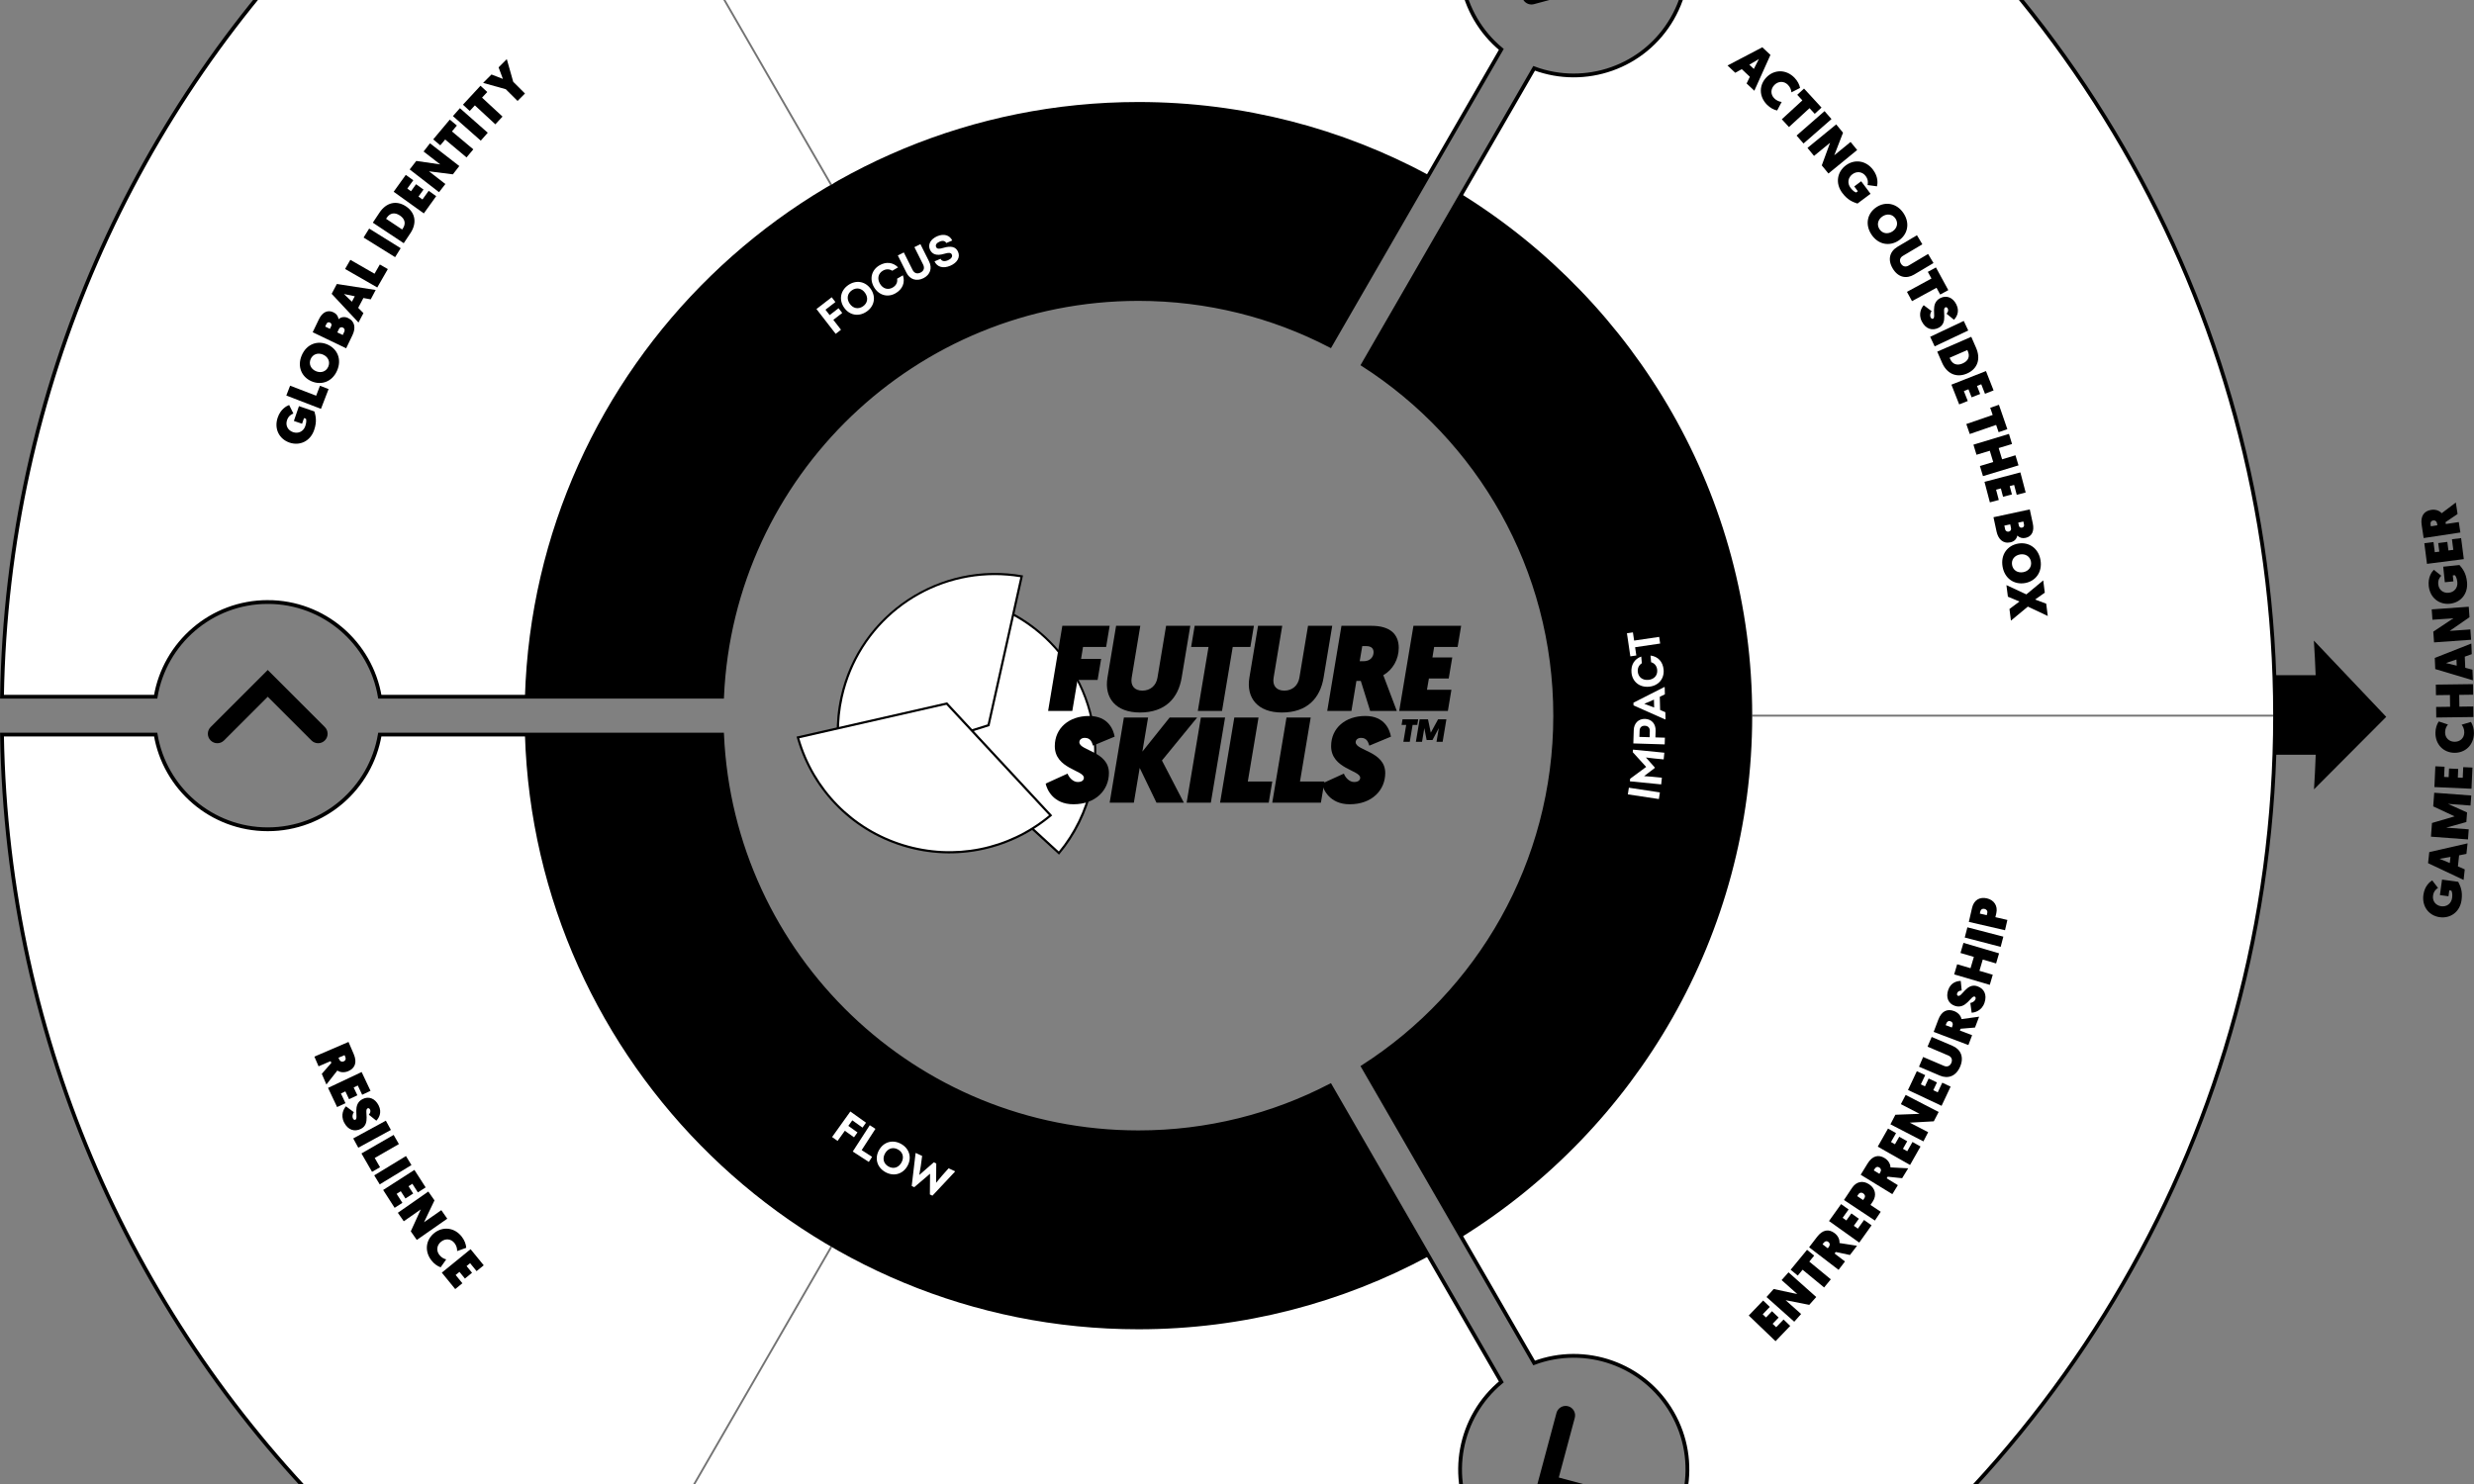 <?xml version="1.0" encoding="UTF-8"?>
<svg xmlns="http://www.w3.org/2000/svg" version="1.1" width="800" height="480" viewBox="0 0 800 480"><rect x="0" y="0" width="800" height="480" fill="#808080" stroke="none"/><svg id="Ebene_1" data-name="Ebene 1" viewBox="0 0 652.93 668.477" width="800" height="819" x="0" y="-170">
  <g id="Ebene_1-2" data-name="Ebene 1">
    <g>
      <path d="m136.065,612.158l26.985-6.472c-2.726-1.344-5.44-2.733-8.143-4.162l18.896-32.729-18.187-10.5-18.905,32.745c-2.592-1.622-5.153-3.275-7.682-4.96l7.036,26.078 0.0 0Z" stroke-width="0"/>
      <path d="m136.868,43.835l-7.888,26.606c2.527-1.689,5.087-3.345,7.676-4.971l18.896,32.729,18.187-10.5-18.905-32.745c2.7-1.433,5.413-2.825,8.137-4.173l-26.102-6.946h-0Z" stroke-width="0"/>
      <path d="m629.785,328.008l-19.097-20.134c.199,3.033.353,6.078.467,9.133h-37.792v21h37.81c-.109,3.055-.26,6.1-.454,9.133l19.067-19.132Z" stroke-width="0"/>
      <g>
        <g>
          <path d="m389.364,541.7c-7.432-12.873-4.234-28.959,6.862-38.115l-45.159-78.218c-15.153,7.869-32.367,12.321-50.622,12.321-59.075,0-107.267-46.57-109.882-105h-90.339c-2.381,14.187-14.713,25-29.577,25s-27.196-10.813-29.577-25H.508c2.673,163.377,135.923,295,299.937,295,52.868,0,102.53-13.693,145.666-37.7l-20.308-35.174c-13.477,5.031-29.007-.242-36.439-13.115h-0Z" fill="#fff" stroke="#000" stroke-miterlimit="10"/>
          <path d="m454.77,70.39l-20.307,35.172c11.096,9.156,14.294,25.242,6.862,38.115-7.432,12.873-22.962,18.146-36.439,13.115l-45.161,78.221c30.504,19.553,50.72,53.753,50.72,92.676s-20.216,73.123-50.72,92.676l45.161,78.221c13.477-5.031,29.007.242,36.439,13.115,7.432,12.873,4.234,28.959-6.862,38.115l20.307,35.172c87.276-52.46,145.675-148.054,145.675-257.299s-58.4-204.839-145.675-257.299l-0-0Z" fill="#fff" stroke="#000" stroke-miterlimit="10"/>
          <path d="m70.646,297.689c14.864,0,27.196,10.813,29.577,25h90.339c2.615-58.43,50.807-105,109.882-105,18.255,0,35.468,4.452,50.622,12.321l45.159-78.218c-11.096-9.156-14.294-25.242-6.862-38.115s22.962-18.146,36.439-13.115l20.308-35.174c-43.135-24.006-92.798-37.7-145.666-37.7C136.431,27.689,3.181,159.312.508,322.689h40.561c2.381-14.187,14.713-25,29.577-25h-0Z" fill="#fff" stroke="#000" stroke-miterlimit="10"/>
        </g>
        <g>
          <path d="m300.445,437.689c-59.075,0-107.267-46.57-109.882-105h-52.034c2.652,87.022,74.262,157,161.916,157,27.698,0,53.791-6.992,76.617-19.297l-25.995-45.024c-15.153,7.869-32.367,12.321-50.622,12.321h-0Z" stroke-width="0"/>
          <path d="m410.445,327.689c0,38.922-20.216,73.123-50.72,92.676l25.986,45.009c46.024-28.606,76.734-79.622,76.734-137.685s-30.71-109.079-76.734-137.685l-25.986,45.009c30.504,19.553,50.72,53.753,50.72,92.676Z" stroke-width="0"/>
          <path d="m300.445,217.689c18.255,0,35.468,4.452,50.622,12.321l25.995-45.024c-22.825-12.304-48.919-19.296-76.616-19.296-87.654,0-159.263,69.978-161.916,157h52.034c2.615-58.43,50.807-105,109.882-105Z" stroke-width="0"/>
        </g>
        <g>
          <path d="m404.181,139.939c-1.104,0-2.113-.736-2.413-1.853-.357-1.333.435-2.705,1.768-3.062l15.758-4.222-4.223-15.758c-.357-1.333.435-2.705,1.768-3.062,1.33-.353,2.705.434,3.062,1.768l5.516,20.587-20.586,5.517c-.217.058-.435.086-.649.086v-0Z" stroke-width="0"/>
          <path d="m83.949,334.97c-.64,0-1.28-.244-1.768-.733l-11.536-11.536-11.536,11.536c-.976.977-2.559.977-3.535,0-.977-.976-.977-2.559,0-3.535l15.071-15.072,15.071,15.072c.977.977.977,2.56,0,3.535-.488.488-1.128.733-1.768.733h-0Z" stroke-width="0"/>
          <path d="m426.507,537.962c-.215,0-.433-.028-.649-.086l-20.586-5.517,5.516-20.588c.358-1.333,1.733-2.119,3.062-1.768,1.333.358,2.125,1.728,1.768,3.063l-4.223,15.758,15.758,4.222c1.333.357,2.125,1.729,1.768,3.062-.3,1.116-1.31,1.854-2.413,1.854l0-0Z" stroke-width="0"/>
        </g>
      </g>
      <line x1="150.35" y1="587.489" x2="219.387" y2="467.913" fill="none" isolation="isolate" opacity=".55" stroke="#000" stroke-miterlimit="10" stroke-width=".5"/>
      <line x1="462.445" y1="327.691" x2="600.445" y2="327.689" fill="none" isolation="isolate" opacity=".55" stroke="#000" stroke-miterlimit="10" stroke-width=".5"/>
      <line x1="219.569" y1="187.476" x2="150.481" y2="67.813" fill="none" isolation="isolate" opacity=".55" stroke="#fff" stroke-miterlimit="10"/>
      <line x1="219.486" y1="187.795" x2="150.398" y2="68.132" fill="none" isolation="isolate" opacity=".55" stroke="#000" stroke-miterlimit="10" stroke-width=".5"/>
      <g>
        <g>
          <g>
            <path d="m279.493,364.393c4.219-4.993,7.328-11.05,8.847-17.873,4.889-21.961-8.477-43.73-30.018-49.466l-8.855,39.777,30.026,27.562Z" stroke-width="0"/>
            <path d="m250.109,336.628l29.327,26.92c4.058-4.952,6.935-10.87,8.334-17.156,4.775-21.45-7.945-42.68-29.012-48.615l-8.648,38.85Z" fill="#fff" stroke-width="0"/>
          </g>
          <g>
            <path d="m269.989,290.67c-21.941-3.944-43.278,10.1-48.167,32.061-1.515,6.807-1.274,13.595.417,19.894l38.895-12.179,8.855-39.776Z" stroke-width="0"/>
            <path d="m262.502,290.583c-18.968,0-35.839,13.089-40.111,32.275-1.396,6.27-1.305,12.835.258,19.027l37.989-11.895,8.648-38.849c-2.279-.376-4.547-.558-6.784-.558l0.0 0Z" fill="#fff" stroke-width="0"/>
          </g>
          <g>
            <path d="m210.212,333.223c3.647,13.347,13.836,24.598,28.039,28.97,14.187,4.367,28.923.806,39.442-8.158l-27.74-29.861-39.741,9.05h-0Z" stroke-width="0"/>
            <path d="m210.94,333.656c3.878,13.43,14.111,23.864,27.483,27.98,13.354,4.11,27.67,1.247,38.425-7.653l-27.094-29.165-38.814,8.838h-0Z" fill="#fff" stroke-width="0"/>
          </g>
        </g>
        <g>
          <path d="m369.908,330.129l.246-1.479h4.139l-.246,1.479h-1.232l-.748,4.47h-1.691l.748-4.47h-1.215Z" stroke-width="0"/>
          <path d="m379.541,328.651h2.192l-.994,5.949h-1.615l.604-3.62-1.674,3.153h-1.538l-.612-3.153-.604,3.62h-1.623l.994-5.949h2.201l.739,3.536,1.93-3.536Z" stroke-width="0"/>
        </g>
        <g>
          <path d="m292.856,303.972l-.931,5.586h-6.1l-.514,3.146h5.297l-.931,5.554h-5.297l-1.38,8.187h-6.389l3.756-22.473h12.489Z" stroke-width="0"/>
          <path d="m292.276,317.648l2.279-13.676h6.389l-2.279,13.709c-.353,2.087.738,3.403,2.825,3.403s3.628-1.316,3.981-3.403l2.28-13.709h6.389l-2.279,13.676c-.899,5.426-4.334,9.214-11.012,9.214-6.325,0-9.471-3.789-8.572-9.214Z" stroke-width="0"/>
          <path d="m314.361,309.558l.931-5.586h15.635l-.931,5.586h-4.655l-2.825,16.887h-6.389l2.825-16.887h-4.591Z" stroke-width="0"/>
          <path d="m329.736,317.648l2.279-13.676h6.389l-2.279,13.709c-.353,2.087.738,3.403,2.825,3.403s3.628-1.316,3.981-3.403l2.28-13.709h6.389l-2.279,13.676c-.899,5.426-4.334,9.214-11.012,9.214-6.325,0-9.471-3.789-8.572-9.214Z" stroke-width="0"/>
          <path d="m361.965,303.972c4.912,0,7.191,2.215,7.191,5.811,0,2.985-1.541,5.779-4.077,7.224l3.563,9.438h-7.03l-2.473-7.93h-1.155l-1.316,7.93h-6.389l3.756-22.473h7.93Zm.546,6.967c0-1.027-.642-1.605-1.926-1.605h-1.06l-.675,3.981h1.06c1.638,0,2.601-1.06,2.601-2.375Z" stroke-width="0"/>
          <path d="m385.624,303.972l-.931,5.586h-6.196l-.449,2.761h5.232l-.931,5.554h-5.233l-.514,2.986h6.453l-.931,5.586h-12.842l3.756-22.473h12.585Z" stroke-width="0"/>
          <path d="m284.445,345.208c1.124,0,1.605-.514,1.605-1.124,0-2.021-7.673-2.343-7.673-8.347,0-4.783,3.788-7.962,9.021-7.962,5.168,0,6.453,3.692,6.774,5.458l-5.715,2.376c-.289-.932-.642-2.055-2.183-2.055-.867,0-1.413.514-1.413,1.156,0,2.247,7.801,2.376,7.801,8.122,0,4.527-3.499,8.252-9.374,8.252-5.297,0-6.999-3.885-7.32-5.459l5.779-2.632c.449,1.188,1.541,2.215,2.696,2.215Z" stroke-width="0"/>
          <path d="m302.999,328.193l-1.509,8.989,7.191-8.989h7.256l-9.278,11.333,5.779,11.141h-7.224l-4.43-9.182-1.541,9.182h-6.389l3.756-22.473h6.389Z" stroke-width="0"/>
          <path d="m323.318,328.193l-3.756,22.473h-6.389l3.756-22.473h6.389Z" stroke-width="0"/>
          <path d="m332.144,328.193l-2.825,16.887h6.453l-.931,5.586h-12.842l3.756-22.473h6.389Z" stroke-width="0"/>
          <path d="m345.916,328.193l-2.825,16.887h6.453l-.932,5.586h-12.842l3.756-22.473h6.389Z" stroke-width="0"/>
          <path d="m357.374,345.208c1.124,0,1.605-.514,1.605-1.124,0-2.021-7.673-2.343-7.673-8.347,0-4.783,3.788-7.962,9.021-7.962,5.169,0,6.453,3.692,6.773,5.458l-5.714,2.376c-.289-.932-.643-2.055-2.184-2.055-.867,0-1.412.514-1.412,1.156,0,2.247,7.801,2.376,7.801,8.122,0,4.527-3.499,8.252-9.374,8.252-5.298,0-6.999-3.885-7.32-5.459l5.779-2.632c.449,1.188,1.541,2.215,2.696,2.215Z" stroke-width="0"/>
        </g>
      </g>
    </g>
    <g>
      <g>
        <path d="m76.37,255.596c-2.662-.914-4.122-3.606-3.089-6.613.741-2.159,2.232-3.009,3.015-3.303l1.122,2.251c-.516.208-1.285.595-1.681,1.748-.482,1.404.229,2.699,1.579,3.163,1.377.473,2.747-.152,3.248-1.609.354-1.033.263-1.671.172-1.925l-.517-.177-.514,1.497-2.159-.741,1.341-3.907,4.079,1.401c.348,1.229.707,2.641-.07,4.906-1.032,3.007-3.837,4.235-6.526,3.312Z" stroke-width="0"/>
        <path d="m76.55,240.575l6.871,2.648,1.012-2.625,2.272.876-2.014,5.225-9.143-3.525,1.002-2.599Z" stroke-width="0"/>
        <path d="m82.197,239.414c-2.599-1.116-3.845-3.89-2.569-6.862,1.276-2.971,4.146-3.979,6.745-2.862,2.637,1.132,3.87,3.901,2.594,6.873-1.276,2.972-4.133,3.984-6.77,2.852Zm1.149-2.675c1.351.58,2.716.13,3.28-1.182s-.051-2.612-1.402-3.192c-1.312-.563-2.691-.12-3.254,1.192s.064,2.618,1.376,3.181Z" stroke-width="0"/>
        <path d="m84.152,223.046c.891-1.855,2.294-2.579,3.833-1.84.808.388,1.23.995,1.35,1.813.784-.664,1.686-.697,2.543-.285,1.855.89,1.985,2.723,1.137,4.489l-1.672,3.483-8.834-4.24,1.642-3.42Zm2.906.867c-.353-.169-.709-.076-.915.353l-.339.707,1.25.6.352-.732c.194-.404.019-.751-.347-.927Zm3.434,1.322c-.354-.169-.822-.1-1.034.342l-.448.934,1.426.685.43-.896c.218-.454-.033-.901-.374-1.064Z" stroke-width="0"/>
        <path d="m95.904,221.427l-1.309,2.475-7.079-7.577,1.375-2.599,10.247,1.587-1.31,2.475-1.933-.357-1.375,2.599,1.383,1.397Zm-3.043-3.02l.759-1.436-2.867-.598,2.107,2.033Z" stroke-width="0"/>
        <path d="m92.45,207.352l6.38,3.668,1.402-2.438,2.111,1.213-2.79,4.852-8.491-4.881,1.388-2.414Z" stroke-width="0"/>
        <path d="m97.416,199.1l8.32,5.181-1.473,2.365-8.321-5.18,1.473-2.366Z" stroke-width="0"/>
        <path d="m100.147,194.88c1.744-2.623,4.426-3.344,6.979-1.647,2.518,1.674,2.941,4.427,1.181,7.073l-1.767,2.658-8.161-5.426,1.768-2.658Zm5.375.766c-1.434-.953-2.656-.606-3.447.583l-.194.291,4.244,2.821.194-.291c.791-1.189.614-2.466-.796-3.404Z" stroke-width="0"/>
        <path d="m107.081,184.925l1.978,1.42-1.575,2.194.978.702,1.331-1.853,1.967,1.412-1.331,1.853,1.057.759,1.641-2.285,1.978,1.42-3.265,4.547-7.958-5.714,3.2-4.457Z" stroke-width="0"/>
        <path d="m109.852,181.245l6.322.916-4.392-3.405,1.681-2.168,7.744,6.002-1.698,2.19-6.306-.797,4.325,3.353-1.672,2.157-7.744-6.003,1.741-2.246Z" stroke-width="0"/>
        <path d="m116.188,177.12l-1.867-1.564,4.377-5.224,1.867,1.564-1.303,1.556,5.642,4.727-1.789,2.135-5.642-4.728-1.285,1.534Z" stroke-width="0"/>
        <path d="m121.366,167.317l7.349,6.483-1.843,2.089-7.349-6.483,1.843-2.089Z" stroke-width="0"/>
        <path d="m123.957,168.046l-1.787-1.654,4.629-5.001,1.787,1.654-1.378,1.489,5.402,5-1.892,2.043-5.401-5-1.359,1.469Z" stroke-width="0"/>
        <path d="m127.492,160.635l2.205-2.212,3.013,1.164-1.134-3.048,2.166-2.172,1.692,5.979,3.104,3.095-1.958,1.964-3.104-3.095-5.984-1.674Z" stroke-width="0"/>
      </g>
      <g>
        <path d="m249.406,99.885c.423-.096.561-.314.505-.56-.22-.97-4.118-.114-4.809-3.16-.412-1.816.656-3.25,2.636-3.699,2.199-.499,3.361.889,3.791,1.581l-2.024,1.522c-.281-.353-.622-.778-1.277-.629-.328.074-.479.295-.419.555.241,1.065,4.148.122,4.802,3.003.415,1.83-.506,3.403-2.719,3.905-2.253.511-3.625-.915-4.022-1.528l2.013-1.634c.388.443,1.033.757,1.525.645Z" stroke-width="0"/>
        <path d="m253.644,97.443l-1.092-5.863,2.739-.51,1.095,5.877c.167.895.836,1.354,1.73,1.187.895-.167,1.354-.836,1.188-1.73l-1.095-5.877,2.739-.51,1.092,5.863c.433,2.326-.751,4.227-3.462,4.732-2.711.505-4.5-.842-4.934-3.168Z" stroke-width="0"/>
        <path d="m266.909,96.628c.43-.062.584-.269.547-.519-.144-.984-4.097-.433-4.549-3.523-.27-1.842.905-3.189,2.915-3.483,2.23-.327,3.281,1.146,3.656,1.87l-2.136,1.36c-.253-.374-.56-.824-1.225-.727-.333.049-.5.257-.461.521.158,1.081,4.126.443,4.555,3.366.272,1.856-.769,3.354-3.013,3.682-2.286.335-3.543-1.193-3.892-1.836l2.133-1.473c.353.472.972.834,1.47.761Z" stroke-width="0"/>
        <path d="m270.382,91.09l-.276-2.422,6.777-.772.276,2.421-2.018.23.835,7.32-2.77.316-.834-7.32s-1.99.227-1.99.227Z" stroke-width="0"/>
        <path d="m280.144,97.448l-2.792.226,2.588-10.047,2.932-.237,4.169,9.5-2.792.226-.738-1.823-2.932.237-.435,1.918v0Zm.912-4.191l1.62-.131-1.037-2.741-.583,2.872Z" stroke-width="0"/>
        <path d="m290.12,86.967l.492,9.784-2.782.14-.491-9.784,2.781-.14Z" stroke-width="0"/>
        <path d="m294.795,86.798l3.257,5.493-.109-5.555,2.743-.054.192,9.794-2.771.055-3.34-5.408.107,5.471-2.729.053-.192-9.794s2.841-.056,2.841-.056Z" stroke-width="0"/>
        <path d="m304.448,96.532l-2.799-.064,3.61-9.717,2.938.067,3.162,9.872-2.799-.064-.544-1.889-2.938-.067-.631,1.861v-0Zm1.339-4.071l1.623.037-.747-2.831-.876,2.794v-0Z" stroke-width="0"/>
        <path d="m316.532,87.204c2.055.127,3.254,1.156,3.147,2.861-.056.895-.459,1.515-1.173,1.934.911.478,1.28,1.3,1.222,2.251-.128,2.055-1.778,2.864-3.735,2.742l-3.857-.24.609-9.784s3.787.236,3.787.236Zm.354,6.701c.024-.392-.217-.799-.705-.83l-1.035-.064-.098,1.58.992.062c.503.031.822-.37.846-.747Zm-.065-3.68c.024-.392-.195-.686-.671-.715l-.782-.049-.087,1.384.812.05c.447.028.703-.265.729-.67Z" stroke-width="0"/>
        <path d="m324.242,87.812l-.876,9.763-2.775-.249.876-9.763,2.775.249Z" stroke-width="0"/>
        <path d="m328.804,88.291l-.827,7.32,2.798.316-.273,2.421-5.566-.628,1.1-9.741s2.77.312,2.77.313Z" stroke-width="0"/>
        <path d="m335.479,89.153l-1.335,9.709-2.76-.379,1.335-9.709,2.76.38Z" stroke-width="0"/>
        <path d="m336.332,91.714l.391-2.405,6.732,1.092-.391,2.405-2.005-.325-1.18,7.272-2.751-.446,1.18-7.272-1.977-.321Z" stroke-width="0"/>
        <path d="m344.44,90.564l3.062.616.694,3.154,1.915-2.63,3.008.605-4.049,4.715-.865,4.298-2.719-.547.864-4.298s-1.911-5.914-1.911-5.914Z" stroke-width="0"/>
      </g>
      <g>
        <path d="m457.969,157.97l-2.038-1.919,9.185-4.812,2.141,2.016-4.252,9.458-2.038-1.919.857-1.769-2.14-2.016-1.715.963Zm3.72-2.132l1.183,1.113,1.338-2.605-2.521,1.492Z" stroke-width="0"/>
        <path d="m473.591,159.265c.825.838,1.332,1.853,1.484,2.705l-2.277,1.161c-.055-.595-.276-1.319-.925-1.978-1.042-1.058-2.518-1-3.536.002-1.038,1.022-1.118,2.497-.077,3.555.649.659,1.37.892,1.964.956l-1.196,2.259c-.85-.165-1.856-.688-2.682-1.526-2.23-2.266-2.078-5.324-.053-7.319,2.006-1.975,5.067-2.08,7.298.185Z" stroke-width="0"/>
        <path d="m474.331,163.786l1.794-1.649,4.615,5.023-1.795,1.648-1.374-1.496-5.426,4.984-1.886-2.053,5.426-4.984-1.354-1.475Z" stroke-width="0"/>
        <path d="m483.37,170.19l-7.381,6.452-1.834-2.099,7.381-6.451,1.834,2.098Z" stroke-width="0"/>
        <path d="m486.414,173.795l-2.307,5.957,4.302-3.52,1.737,2.123-7.584,6.206-1.755-2.145,2.188-5.969-4.235,3.466-1.729-2.112,7.583-6.206,1.8,2.199Z" stroke-width="0"/>
        <path d="m487.151,182.421c2.255-1.684,5.3-1.373,7.201,1.173,1.366,1.828,1.229,3.539,1.03,4.35l-2.491-.341c.119-.543.232-1.396-.496-2.373-.888-1.188-2.357-1.332-3.501-.477-1.167.871-1.422,2.354-.5,3.588.653.875,1.232,1.159,1.492,1.226l.438-.327-.946-1.267,1.828-1.366,2.471,3.309-3.454,2.58c-1.211-.405-2.579-.904-4.012-2.821-1.901-2.546-1.336-5.555.94-7.255Z" stroke-width="0"/>
        <path d="m495.253,193.436c2.36-1.556,5.363-1.071,7.144,1.629,1.78,2.7,1.043,5.651-1.318,7.208-2.396,1.58-5.388,1.087-7.167-1.613-1.78-2.7-1.055-5.643,1.342-7.223Zm1.603,2.431c-1.228.809-1.604,2.197-.817,3.39s2.21,1.394,3.438.584c1.191-.786,1.579-2.182.794-3.374-.786-1.192-2.222-1.386-3.414-.6Z" stroke-width="0"/>
        <path d="m500.798,203.904l5.129-3.048,1.424,2.396-5.141,3.056c-.782.465-.982,1.252-.518,2.035.465.782,1.252.982,2.034.518l5.142-3.056,1.424,2.396-5.129,3.049c-2.034,1.209-4.229.753-5.638-1.618-1.41-2.372-.763-4.517,1.272-5.726Z" stroke-width="0"/>
        <path d="m508.8,210.527l2.14-1.166,3.263,5.99-2.141,1.166-.971-1.784-6.47,3.523-1.333-2.447,6.47-3.523-.958-1.759Z" stroke-width="0"/>
        <path d="m509.526,222.526c.195.387.439.468.664.354.888-.448-.884-4.022,1.903-5.427,1.662-.838,3.311-.149,4.225,1.663,1.015,2.012-.051,3.474-.618,4.058l-1.965-1.596c.274-.357.604-.791.302-1.391-.151-.3-.402-.393-.64-.273-.975.491.884,4.053-1.753,5.382-1.674.845-3.423.331-4.443-1.693-1.04-2.062.013-3.737.512-4.271l2.07,1.558c-.336.483-.484,1.185-.257,1.635Z" stroke-width="0"/>
        <path d="m519.466,226.007l-8.865,4.187-1.19-2.521,8.865-4.187,1.19,2.521Z" stroke-width="0"/>
        <path d="m521.539,230.601c1.261,2.888.414,5.533-2.396,6.76-2.771,1.209-5.314.073-6.586-2.84l-1.276-2.926,8.982-3.92,1.276,2.926Zm-3.556,4.103c1.578-.688,1.949-1.904,1.378-3.213l-.14-.321-4.672,2.039.141.321c.571,1.309,1.74,1.853,3.293,1.175Z" stroke-width="0"/>
        <path d="m526.152,241.825l-2.268.892-.989-2.515-1.12.441.835,2.124-2.254.887-.836-2.124-1.212.477,1.03,2.619-2.267.892-2.051-5.212,9.121-3.589,2.01,5.108Z" stroke-width="0"/>
        <path d="m525.262,246.413l2.302-.794,2.222,6.443-2.302.794-.661-1.918-6.959,2.4-.908-2.633,6.959-2.4-.652-1.892Z" stroke-width="0"/>
        <path d="m531.021,255.975l-3.523,1.067.901,2.974,3.523-1.067.808,2.666-9.378,2.841-.808-2.666,3.51-1.063-.901-2.974-3.51,1.063-.808-2.666,9.378-2.841.808,2.666Z" stroke-width="0"/>
        <path d="m534.617,268.777l-2.355.618-.686-2.612-1.164.306.579,2.206-2.341.615-.58-2.206-1.259.331.715,2.72-2.355.619-1.422-5.414,9.475-2.489,1.394,5.306Z" stroke-width="0"/>
        <path d="m536.503,276.952c.433,2.012-.232,3.444-1.902,3.804-.876.188-1.582-.032-2.179-.605-.213,1.005-.904,1.584-1.835,1.784-2.013.433-3.238-.936-3.65-2.853l-.812-3.777,9.581-2.062.798,3.709Zm-6.354,2.155c.384-.083.711-.425.608-.904l-.219-1.013-1.546.333.209.972c.105.493.578.692.947.612Zm3.524-1.059c.384-.083.607-.374.507-.839l-.165-.767-1.354.291.171.794c.094.438.445.606.842.521Z" stroke-width="0"/>
        <path d="m532.653,282.26c2.786-.475,5.339,1.177,5.882,4.363s-1.318,5.59-4.105,6.065c-2.827.481-5.366-1.172-5.909-4.359s1.306-5.588,4.133-6.069Zm.489,2.869c-1.448.247-2.351,1.365-2.111,2.772.239,1.407,1.462,2.164,2.91,1.917,1.407-.24,2.323-1.361,2.083-2.768-.239-1.407-1.476-2.162-2.882-1.922Z" stroke-width="0"/>
        <path d="m539.255,291.979l.414,3.249-2.563,1.809,2.933,1.094.415,3.249-5.255-2.477-4.467,3.702-.392-3.069,2.642-1.974-3.056-1.275-.39-3.055,5.266,2.447,4.453-3.7Z" stroke-width="0"/>
      </g>
      <g>
        <path d="m93.331,417.008c.964,2.238.343,3.771-1.419,4.53-.965.415-2.068.402-2.889-.159l-2.896,3.687-1.213-2.816,2.524-2.887-.2-.463-3.177,1.368-1.102-2.56,9.004-3.877,1.368,3.177Zm-2.633,1.958c.501-.217.651-.647.402-1.226l-.183-.425-1.595.687.183.425c.25.579.729.738,1.193.539Z" stroke-width="0"/>
        <path d="m97.773,426.738l-2.204,1.041-1.155-2.444-1.089.515.975,2.064-2.191,1.035-.975-2.064-1.178.556,1.203,2.546-2.204,1.041-2.393-5.066,8.865-4.187,2.345,4.964Z" stroke-width="0"/>
        <path d="m93.124,434.009c.198.387.443.466.667.352.885-.453-.908-4.019,1.872-5.441,1.658-.848,3.312-.168,4.236,1.64,1.027,2.007-.03,3.476-.595,4.063l-1.975-1.585c.272-.359.6-.795.294-1.393-.153-.3-.404-.392-.641-.271-.973.498.908,4.051-1.723,5.396-1.67.854-3.422.351-4.456-1.669-1.052-2.057-.01-3.738.486-4.275l2.081,1.546c-.334.485-.478,1.188-.248,1.637Z" stroke-width="0"/>
        <path d="m103.153,437.064l-8.609,4.689-1.333-2.448,8.609-4.688,1.333,2.447Z" stroke-width="0"/>
        <path d="m105.263,440.794l-6.381,3.676,1.405,2.438-2.111,1.216-2.795-4.853,8.492-4.892,1.391,2.414Z" stroke-width="0"/>
        <path d="m108.575,446.338l-8.374,5.095-1.448-2.38,8.374-5.096,1.448,2.381Z" stroke-width="0"/>
        <path d="m112.324,452.234l-2.05,1.317-1.461-2.273-1.013.65,1.233,1.92-2.038,1.31-1.233-1.92-1.096.704,1.521,2.367-2.05,1.317-3.027-4.712,8.246-5.298,2.967,4.617Z" stroke-width="0"/>
        <path d="m114.655,455.661l-2.759,5.766,4.562-3.181,1.57,2.252-8.043,5.607-1.586-2.274,2.642-5.787-4.493,3.133-1.562-2.241,8.042-5.607,1.626,2.333Z" stroke-width="0"/>
        <path d="m121.904,465.312c.712.937,1.087,2.006,1.13,2.871l-2.405.863c.021-.597-.108-1.344-.668-2.078-.899-1.181-2.37-1.311-3.506-.444-1.159.882-1.425,2.335-.526,3.516.56.734,1.246,1.058,1.827,1.196l-1.472,2.088c-.823-.271-1.754-.916-2.467-1.852-1.926-2.529-1.388-5.543.873-7.266,2.239-1.705,5.288-1.423,7.214,1.105Z" stroke-width="0"/>
        <path d="m127.653,472.796l-1.888,1.54-1.708-2.094-.933.762,1.443,1.768-1.877,1.531-1.442-1.769-1.009.823,1.779,2.181-1.888,1.54-3.54-4.34,7.594-6.194,3.469,4.252Z" stroke-width="0"/>
      </g>
      <g>
        <path d="m275.854,552.216c2.073.231,3.141,1.647,2.921,3.609-.215,1.92-1.646,3.127-3.608,2.907l-1.072-.119-.361,3.229-2.77-.311,1.089-9.741,3.799.426Zm.084,3.278c.059-.529-.233-.942-.762-1.002l-.612-.068-.208,1.865.584.065c.584.065.936-.304.998-.86Z" stroke-width="0"/>
        <path d="m280.321,562.504l-2.792-.214,4.126-9.515,2.932.225,2.631,10.031-2.792-.213-.443-1.916-2.932-.225-.729,1.826Zm1.556-3.996l1.62.124-.595-2.868-1.024,2.744Z" stroke-width="0"/>
        <path d="m291.391,560.8c.434.018.623-.157.633-.409.039-.993-3.948-1.178-3.825-4.299.073-1.86,1.476-2.969,3.505-2.889,2.252.088,3.015,1.729,3.25,2.51l-2.349.944c-.18-.413-.399-.912-1.07-.938-.336-.014-.539.161-.549.427-.043,1.092,3.975,1.193,3.859,4.146-.074,1.875-1.371,3.155-3.638,3.066-2.309-.091-3.264-1.824-3.489-2.52l2.368-1.056c.259.528.801.998,1.305,1.018Z" stroke-width="0"/>
        <path d="m299.093,560.975c.435.008.619-.172.623-.423.017-.994-3.971-1.087-3.92-4.207.03-1.861,1.407-3,3.436-2.967,2.253.036,3.052,1.659,3.305,2.433l-2.325.998c-.189-.409-.419-.902-1.091-.914-.336-.005-.534.174-.539.439-.018,1.092,3.999,1.102,3.95,4.054-.03,1.875-1.297,3.184-3.563,3.146-2.31-.038-3.303-1.747-3.544-2.438l2.342-1.109c.271.522.824.979,1.327.987Z" stroke-width="0"/>
        <path d="m306.438,553.491l.192,9.795-2.784.055-.192-9.795,2.784-.055Z" stroke-width="0"/>
        <path d="m307.691,558.399c-.148-2.823,1.789-5.167,5.019-5.337,3.229-.169,5.4,1.96,5.548,4.783.15,2.865-1.788,5.195-5.017,5.364-3.229.17-5.399-1.945-5.55-4.811Zm2.907-.152c.077,1.468,1.084,2.494,2.51,2.419,1.425-.074,2.319-1.2,2.242-2.668-.074-1.426-1.082-2.466-2.508-2.392-1.426.075-2.319,1.215-2.244,2.641Z" stroke-width="0"/>
        <path d="m321.709,552.589l3.686,5.218-.551-5.53,2.73-.272.972,9.752-2.758.275-3.762-5.127.543,5.447-2.717.271-.972-9.752,2.828-.282Z" stroke-width="0"/>
      </g>
      <g>
        <path d="m465.331,482.097l1.758,1.686-1.87,1.95.869.833,1.579-1.646,1.747,1.676-1.579,1.647.939.9,1.947-2.03,1.758,1.687-3.876,4.04-7.07-6.782,3.798-3.96Z" stroke-width="0"/>
        <path d="m468.11,479.058l6.244,1.343-4.149-3.695,1.824-2.048,7.316,6.515-1.843,2.07-6.237-1.226,4.087,3.64-1.814,2.038-7.316-6.516,1.889-2.121Z" stroke-width="0"/>
        <path d="m474.469,475.517l-1.88-1.548,4.332-5.261,1.88,1.548-1.29,1.566,5.683,4.679-1.77,2.15-5.683-4.68-1.272,1.545Z" stroke-width="0"/>
        <path d="m479.564,465.295c1.481-1.933,3.121-2.139,4.643-.973.833.639,1.36,1.607,1.272,2.597l4.628.727-1.865,2.433-3.748-.792-.307.399,2.744,2.104-1.694,2.21-7.776-5.96,2.104-2.744Zm2.992,1.342c-.434-.332-.882-.253-1.265.247l-.281.367,1.377,1.056.281-.367c.383-.5.288-.996-.112-1.303Z" stroke-width="0"/>
        <path d="m485.902,456.645l1.983,1.415-1.569,2.2.98.699,1.325-1.858,1.972,1.407-1.325,1.858,1.06.756,1.635-2.291,1.983,1.415-3.253,4.56-7.979-5.693,3.188-4.468Z" stroke-width="0"/>
        <path d="m488.782,452.376c1.155-1.736,2.902-2.038,4.546-.944,1.608,1.069,2.026,2.894.934,4.537l-.598.898,2.705,1.798-1.543,2.32-8.16-5.427,2.116-3.183Zm2.953,1.426c-.443-.295-.944-.224-1.239.219l-.341.513,1.562,1.039.325-.489c.326-.49.158-.972-.308-1.281Z" stroke-width="0"/>
        <path d="m492.884,445.945c1.274-2.076,2.885-2.451,4.52-1.447.896.549,1.52,1.458,1.534,2.452l4.68.244-1.604,2.613-3.812-.401-.264.43,2.948,1.81-1.458,2.374-8.353-5.127,1.809-2.947Zm3.116,1.025c-.465-.285-.903-.16-1.233.377l-.241.394,1.479.908.242-.394c.329-.537.183-1.021-.247-1.285Z" stroke-width="0"/>
        <path d="m498.291,436.699l2.119,1.203-1.334,2.35,1.047.595,1.127-1.984,2.106,1.195-1.127,1.985,1.133.643,1.389-2.447,2.119,1.202-2.765,4.871-8.524-4.839,2.71-4.773Z" stroke-width="0"/>
        <path d="m500.235,433.054l6.386-.242-4.938-2.557,1.263-2.437,8.705,4.507-1.275,2.463-6.35.354,4.862,2.518-1.256,2.425-8.705-4.507,1.308-2.524Z" stroke-width="0"/>
        <path d="m505.9,421.554l2.204,1.039-1.151,2.443,1.089.514.973-2.064,2.19,1.032-.973,2.064,1.179.555,1.199-2.546,2.203,1.038-2.387,5.066-8.865-4.177,2.339-4.965Z" stroke-width="0"/>
        <path d="m511.951,422.707l-5.486-2.34,1.093-2.563,5.499,2.346c.838.357,1.591.055,1.948-.782.356-.838.054-1.591-.783-1.948l-5.499-2.345,1.093-2.563,5.486,2.341c2.177.928,3.103,2.967,2.021,5.504s-3.194,3.279-5.371,2.352Z" stroke-width="0"/>
        <path d="m511.558,407.949c.863-2.277,2.375-2.947,4.168-2.269.982.372,1.767,1.148,1.966,2.122l4.643-.637-1.086,2.867-3.818.32-.179.471,3.233,1.226-.986,2.604-9.165-3.471,1.225-3.234Zm3.253.424c-.511-.193-.917.012-1.141.602l-.163.432,1.623.615.164-.433c.223-.589-.012-1.037-.483-1.216Z" stroke-width="0"/>
        <path d="m521.362,402.578c.139-.411.024-.642-.214-.722-.941-.317-2.242,3.453-5.199,2.456-1.764-.595-2.431-2.252-1.782-4.175.72-2.135,2.508-2.403,3.322-2.409l.244,2.519c-.447.056-.987.125-1.202.762-.107.318.002.562.254.646,1.035.349,2.265-3.475,5.062-2.531,1.777.6,2.639,2.204,1.914,4.353-.737,2.188-2.668,2.614-3.398,2.634l-.345-2.567c.58-.1,1.183-.487,1.344-.965Z" stroke-width="0"/>
        <path d="m516.537,393.325l3.531,1.04.878-2.981-3.532-1.039.787-2.672,9.399,2.767-.787,2.672-3.518-1.036-.877,2.981,3.518,1.035-.786,2.672-9.399-2.766.786-2.673Z" stroke-width="0"/>
        <path d="m519.24,383.568l9.485,2.467-.702,2.696-9.484-2.467.701-2.696Z" stroke-width="0"/>
        <path d="m520.477,378.412c.469-2.032,1.997-2.93,3.921-2.486,1.882.434,2.916,1.993,2.473,3.917l-.242,1.05,3.165.729-.625,2.715-9.549-2.2.857-3.725Zm3.266.293c-.519-.119-.962.123-1.081.642l-.139.6,1.828.422.132-.573c.132-.573-.194-.964-.74-1.09Z" stroke-width="0"/>
      </g>
      <g>
        <path d="m59.298,582.194c.314.299.572.293.746.11.686-.721-2.187-3.494-.033-5.757,1.285-1.35,3.071-1.255,4.542.146,1.634,1.556,1.122,3.292.783,4.034l-2.389-.843c.138-.43.304-.949-.184-1.413-.243-.231-.511-.235-.694-.042-.753.791,2.197,3.522.159,5.664-1.294,1.359-3.115,1.464-4.759-.101-1.674-1.594-1.246-3.526-.956-4.198l2.477.771c-.154.568-.058,1.28.308,1.628Z" stroke-width="0"/>
        <path d="m71.737,583.601l-1.641,1.8-1.997-1.82-.811.89,1.686,1.537-1.631,1.79-1.686-1.537-.877.962,2.079,1.896-1.641,1.801-4.138-3.772,6.601-7.242,4.055,3.697Z" stroke-width="0"/>
        <path d="m74.873,586.367l-4.856,5.538,2.116,1.855-1.606,1.832-4.211-3.693,6.462-7.37,2.095,1.838Z" stroke-width="0"/>
        <path d="m81.818,592.31l-1.572,1.86-2.032-1.716-.885,1.048,1.765,1.491-1.562,1.85-1.765-1.49-2.303,2.728-2.128-1.798,6.323-7.487,4.161,3.515Z" stroke-width="0"/>
        <path d="m83.605,598.613l-1.502,1.845-3.32-2.703,1.502-1.845,3.32,2.703Z" stroke-width="0"/>
        <path d="m91.404,599.981l-1.502,1.917-2.126-1.667-.743.947,1.796,1.408-1.494,1.905-1.796-1.407-.803,1.024,2.214,1.736-1.502,1.916-4.407-3.454,6.045-7.712,4.318,3.386Z" stroke-width="0"/>
        <path d="m98.894,605.594l2.905,2.146-5.821,7.882-2.14-1.58,3.542-4.797-4.605,3.056-2.038-1.506,1.576-5.292-3.542,4.797-2.151-1.588,5.821-7.883,2.917,2.154-1.703,5.981,5.239-3.371Z" stroke-width="0"/>
        <path d="m106.164,610.752c1.714,1.187,1.982,2.938.859,4.561-1.099,1.588-2.93,1.971-4.553.848l-.886-.613-1.848,2.669-2.29-1.585,5.575-8.054,3.141,2.175Zm-1.48,2.924c.303-.438.242-.938-.195-1.241l-.506-.351-1.067,1.541.483.335c.483.335.967.176,1.286-.284Z" stroke-width="0"/>
        <path d="m106.544,616.967c1.544-2.371,4.492-3.124,7.203-1.358,2.711,1.766,3.212,4.767,1.668,7.138-1.567,2.405-4.508,3.147-7.218,1.381-2.71-1.766-3.22-4.755-1.653-7.16Zm2.441,1.59c-.803,1.231-.594,2.655.603,3.435,1.197.78,2.583.396,3.386-.836.78-1.196.578-2.632-.619-3.411-1.197-.78-2.591-.385-3.371.812Z" stroke-width="0"/>
        <path d="m117.874,630.01l-2.71-1.632,2.881-9.701,2.555,1.537-2.241,6.248,4.699-4.769,2.135,1.285-2.013,6.385,4.471-4.905,2.555,1.537-7.235,7.082-2.699-1.624,1.702-5.543-4.101,4.1Z" stroke-width="0"/>
        <path d="m135.675,628.999l-1.192,2.124-2.356-1.322-.589,1.05,1.99,1.117-1.186,2.111-1.99-1.116-.637,1.135,2.454,1.377-1.192,2.124-4.883-2.74,4.796-8.545,4.785,2.686Z" stroke-width="0"/>
        <path d="m139.922,631.282c2.15,1.142,2.625,2.725,1.726,4.418-.492.927-1.36,1.606-2.351,1.683l.049,4.684-2.707-1.438.163-3.826-.445-.236-1.621,3.053-2.459-1.306,4.593-8.652,3.053,1.621Zm-.829,3.172c.256-.481.104-.911-.453-1.206l-.408-.217-.813,1.532.408.217c.556.295,1.03.119,1.266-.326Z" stroke-width="0"/>
        <path d="m149.519,636.2l-1.094,2.177-2.415-1.213-.541,1.076,2.04,1.024-1.088,2.165-2.04-1.025-.584,1.164,2.515,1.264-1.094,2.177-5.005-2.515,4.401-8.758,4.905,2.464Z" stroke-width="0"/>
        <path d="m153.644,638.177c2.85,1.346,3.953,3.896,2.643,6.669-1.292,2.736-3.955,3.554-6.83,2.196l-2.888-1.364,4.187-8.865,2.888,1.364Zm.021,5.432c.736-1.559.215-2.718-1.077-3.328l-.316-.149-2.177,4.609.316.149c1.292.61,2.531.251,3.254-1.281Z" stroke-width="0"/>
        <path d="m165.343,643.477c1.915.828,2.521,2.493,1.738,4.305-.766,1.772-2.487,2.508-4.299,1.725l-.989-.428-1.289,2.981-2.557-1.105,3.888-8.994,3.507,1.517Zm-.877,3.158c.211-.487.053-.968-.436-1.179l-.565-.245-.744,1.722.54.233c.54.233.983-.017,1.206-.531Z" stroke-width="0"/>
        <path d="m174.329,647.196l-.916,2.257-2.503-1.017-.453,1.116,2.114.857-.911,2.244-2.114-.858-.49,1.206,2.607,1.059-.916,2.257-5.188-2.105,3.685-9.079,5.084,2.063Z" stroke-width="0"/>
        <path d="m178.818,648.924c2.278.866,2.947,2.378,2.265,4.172-.373.982-1.15,1.766-2.125,1.965l.632,4.645-2.867-1.089-.316-3.821-.471-.179-1.229,3.233-2.605-.99,3.482-9.164,3.234,1.229Zm-.427,3.254c.194-.511-.011-.918-.6-1.142l-.432-.164-.617,1.623.432.164c.589.224,1.038-.01,1.217-.481Z" stroke-width="0"/>
        <path d="m184.156,658.781c.409.145.641.033.725-.204.33-.938-3.422-2.29-2.384-5.233.619-1.756,2.286-2.399,4.199-1.725,2.125.749,2.369,2.542,2.364,3.356l-2.522.208c-.05-.447-.111-.988-.745-1.212-.317-.111-.562-.005-.651.245-.363,1.03,3.444,2.312,2.462,5.098-.624,1.769-2.24,2.608-4.379,1.854-2.178-.768-2.578-2.705-2.587-3.436l2.573-.31c.091.581.471,1.19.946,1.357Z" stroke-width="0"/>
        <path d="m188.874,657.774c.866-2.69,3.51-4.191,6.587-3.201s4.349,3.752,3.483,6.442c-.879,2.731-3.519,4.219-6.596,3.229s-4.354-3.739-3.475-6.47Zm2.771.892c-.45,1.399.125,2.717,1.484,3.153,1.358.438,2.595-.297,3.045-1.695.438-1.358-.134-2.689-1.493-3.127-1.359-.437-2.599.311-3.037,1.669Z" stroke-width="0"/>
        <path d="m204.134,657.425l1.489,6.215,1.539-5.343,2.638.76-2.713,9.421-2.665-.768-1.593-6.157-1.516,5.262-2.624-.756,2.713-9.421,2.732.787Z" stroke-width="0"/>
      </g>
      <g>
        <path d="m643.9,380.895c-2.788-.384-4.739-2.743-4.306-5.894.311-2.261,1.609-3.382,2.32-3.822l1.535,1.993c-.465.303-1.146.832-1.312,2.038-.202,1.471.745,2.605,2.159,2.799,1.441.199,2.666-.68,2.875-2.205.149-1.082-.063-1.69-.201-1.922l-.541-.074-.217,1.568-2.26-.312.562-4.092,4.273.588c.578,1.141,1.203,2.455.876,4.828-.432,3.148-2.947,4.895-5.765,4.507Z" stroke-width="0"/>
        <path d="m650.508,368.275l-.301,2.784-9.379-4.423.317-2.923,10.106-2.312-.301,2.783-1.929.382-.317,2.924,1.803.785Zm-3.943-1.68l.175-1.614-2.885.505,2.71,1.109Z" stroke-width="0"/>
        <path d="m642.186,351.642l.267-3.602,9.771.729-.197,2.65-5.945-.442,5.037,2.271-.188,2.526-5.317,1.483,5.945.443-.198,2.666-9.77-.727.269-3.615,5.969-1.746-5.641-2.637Z" stroke-width="0"/>
        <path d="m642.747,341.062l2.434.111-.123,2.697,1.203.055.103-2.278,2.419.109-.104,2.279,1.301.059.127-2.81,2.433.109-.253,5.592-9.787-.442.248-5.481Z" stroke-width="0"/>
        <path d="m642.773,332.176c.017-1.174.382-2.247.882-2.953l2.424.805c-.385.456-.744,1.123-.758,2.046-.021,1.483,1.056,2.491,2.482,2.512,1.455.022,2.561-.956,2.582-2.438.013-.924-.327-1.6-.699-2.067l2.446-.734c.479.721.813,1.804.797,2.978-.046,3.176-2.329,5.215-5.169,5.173-2.811-.04-5.033-2.144-4.987-5.319Z" stroke-width="0"/>
        <path d="m642.953,325.393l3.685-.048-.041-3.11-3.686.049-.035-2.788,9.807-.128.035,2.788-3.67.048.041,3.11,3.67-.049.036,2.788-9.806.128-.036-2.788Z" stroke-width="0"/>
        <path d="m652.541,315.562l.119,2.799-9.938-2.967-.126-2.938,9.648-3.805.12,2.799-1.85.667.126,2.938,1.9.506Zm-4.152-1.068l-.07-1.623-2.777.932,2.848.691Z" stroke-width="0"/>
        <path d="m642.207,305.514l5.32-3.538-5.545.395-.195-2.736,9.778-.697.196,2.767-5.232,3.615,5.463-.39.193,2.725-9.778.695-.2-2.835Z" stroke-width="0"/>
        <path d="m646.575,298.144c-2.798.287-5.25-1.544-5.575-4.703-.233-2.27.765-3.666,1.35-4.261l1.962,1.571c-.381.404-.916,1.078-.791,2.289.15,1.477,1.338,2.354,2.758,2.207,1.447-.148,2.428-1.29,2.271-2.821-.112-1.085-.463-1.626-.652-1.817l-.543.056.162,1.573-2.269.232-.422-4.107,4.288-.439c.831.97,1.748,2.1,1.993,4.48.323,3.16-1.706,5.449-4.532,5.74Z" stroke-width="0"/>
        <path d="m639.842,282.172l2.416-.31.344,2.68,1.195-.153-.291-2.264,2.402-.309.291,2.265,1.291-.165-.358-2.792,2.417-.31.713,5.555-9.722,1.247-.698-5.444Z" stroke-width="0"/>
        <path d="m639.145,277.384c-.365-2.408.623-3.733,2.521-4.021,1.038-.156,2.103.136,2.754.887l3.735-2.83.458,3.031-3.173,2.15.075.498,3.419-.516.417,2.754-9.69,1.467-.516-3.421Zm3.043-1.225c-.541.082-.795.46-.701,1.083l.07.457,1.716-.26-.069-.457c-.094-.623-.519-.898-1.016-.823Z" stroke-width="0"/>
      </g>
      <g>
        <path d="m86.211,48.754c.932-.717,1.998-1.098,2.862-1.146l.878,2.398c-.598-.018-1.343.115-2.074.679-1.175.906-1.295,2.376-.424,3.507.889,1.152,2.341,1.41,3.516.505.731-.563,1.051-1.251,1.186-1.832l2.096,1.458c-.267.824-.906,1.758-1.837,2.476-2.516,1.939-5.531,1.419-7.266-.831-1.717-2.228-1.452-5.276,1.063-7.215Z" stroke-width="0"/>
        <path d="m91.962,44.668l2.165,2.977,2.513-1.827-2.165-2.978,2.253-1.638,5.761,7.923-2.252,1.638-2.156-2.966-2.514,1.828,2.156,2.965-2.252,1.638-5.762-7.924,2.253-1.637v0Z" stroke-width="0"/>
        <path d="m105.409,47.107l-2.312,1.581-2.735-10.004,2.427-1.66,8.331,6.179-2.312,1.581-1.545-1.217-2.427,1.66s.573,1.881.573,1.881Zm-1.287-4.091l1.342-.917-2.26-1.865.918,2.782h0Z" stroke-width="0"/>
        <path d="m108.824,33.029l5.653,2.98-3.001-4.681,2.311-1.481,5.292,8.253-2.335,1.496-5.679-2.864,2.955,4.61-2.299,1.474-5.291-8.253s2.394-1.535,2.394-1.535Z" stroke-width="0"/>
        <path d="m117.388,33.353c-1.446-2.414-.826-5.413,1.899-7.046,1.957-1.173,3.646-.862,4.433-.583l-.593,2.444c-.527-.173-1.365-.373-2.41.252-1.273.763-1.564,2.21-.831,3.436.748,1.249,2.198,1.653,3.519.862.938-.562,1.279-1.108,1.373-1.36l-.281-.469-1.356.813-1.173-1.958,3.543-2.123,2.216,3.698c-.526,1.165-1.161,2.476-3.216,3.706-2.726,1.632-5.662.764-7.122-1.674h0Z" stroke-width="0"/>
        <path d="m129.417,20.667l1.198,2.123-2.354,1.328.592,1.049,1.988-1.123,1.19,2.111-1.988,1.122.641,1.134,2.451-1.383,1.198,2.123-4.879,2.753-4.819-8.539s4.781-2.699,4.781-2.699Z" stroke-width="0"/>
        <path d="m140.452,14.821l3.212-1.656,4.492,8.714-2.365,1.22-2.734-5.303.701,5.484-2.253,1.162-4.05-3.759,2.734,5.303-2.378,1.226-4.492-8.713,3.225-1.663,4.611,4.178s-.703-6.193-.703-6.193Z" stroke-width="0"/>
        <path d="m151.326,20.372l-2.53,1.2-1.139-10.309,2.656-1.26,7.264,7.404-2.531,1.2-1.335-1.443-2.657,1.26.272,1.947v-0Zm-.632-4.241l1.468-.696-1.94-2.194s.473,2.891.473,2.891Z" stroke-width="0"/>
        <path d="m156.843,7.023l1.581,3.585.75-4.614,2.83-1.248-1.092,5.605,5.147,3.313-2.907,1.282-3.971-2.624,1.615,3.663-2.549,1.125-3.953-8.964s2.548-1.124,2.548-1.124Z" stroke-width="0"/>
        <path d="m168.104,2.224l.932,2.252-2.498,1.033.461,1.113,2.109-.873.926,2.238-2.109.873.498,1.204,2.602-1.076.932,2.252-5.176,2.142-3.749-9.059s5.073-2.099,5.073-2.099Z" stroke-width="0"/>
        <path d="m172.791.384c2.273-.88,3.781-.203,4.475,1.587.379.979.324,2.082-.267,2.881l3.576,3.031-2.86,1.107-2.79-2.629-.471.182,1.249,3.227-2.6,1.006-3.539-9.144s3.227-1.248,3.227-1.248Zm1.857,2.705c-.196-.509-.621-.676-1.209-.448l-.432.167.628,1.621.431-.167c.588-.228.766-.702.582-1.172Z" stroke-width="0"/>
      </g>
      <g>
        <path d="m224.929,434.525l-1.046,1.464,2.417,1.728-.922,1.29-2.417-1.728-1.92,2.687-1.444-1.032,4.817-6.74,4.14,2.959-.929,1.3-2.696-1.927Z" fill="#fff" stroke-width="0"/>
        <path d="m230.156,444.17l-.867,1.342-4.242-2.743,4.497-6.953,1.49.963-3.63,5.612,2.752,1.779Z" fill="#fff" stroke-width="0"/>
        <path d="m232,442.36c1.236-2.184,3.654-2.827,5.837-1.592,2.183,1.235,2.876,3.641,1.64,5.824s-3.654,2.827-5.837,1.592c-2.204-1.247-2.871-3.65-1.641-5.824Zm5.892,3.334c.758-1.339.416-2.729-.882-3.463-1.287-.729-2.67-.328-3.434,1.021-.763,1.35-.399,2.726.898,3.46,1.297.734,2.66.321,3.417-1.018Z" fill="#fff" stroke-width="0"/>
        <path d="m252.061,447.984l-.05.107-5.929,6.325-.676-.315.047-5.478-4.167,3.556-.676-.315,1.016-8.617.05-.107,1.685.786-.348,2.62-.411,2.42,3.833-3.345.654.306-.037,5.09,1.549-1.863,1.752-1.965,1.706.796Z" fill="#fff" stroke-width="0"/>
      </g>
      <g>
        <path d="m429.622,348.47l.266-1.756,8.192,1.239-.266,1.755-8.192-1.238Z" fill="#fff" stroke-width="0"/>
        <path d="m430.984,336.659l8.27.814-.174,1.767-2.627-.259-2.068-.251,2.346,2.634-.016.152-2.803,2.139,2.007.15,2.686.265-.174,1.767-8.27-.814.066-.671,4.232-3.128-3.541-3.894.065-.671Z" fill="#fff" stroke-width="0"/>
        <path d="m434.16,328.549c1.738.055,2.847,1.32,2.791,3.129l-.055,1.75,2.508.078-.056,1.773-8.277-.256.109-3.524c.056-1.821,1.265-3.003,2.979-2.95Zm-.057,1.81c-.84-.026-1.352.456-1.377,1.295l-.052,1.644,2.696.084.051-1.645c.026-.839-.479-1.352-1.318-1.378Z" fill="#fff" stroke-width="0"/>
        <path d="m439.229,320.146l.118-.003.049,1.916-1.344.65.09,3.488,1.376.58.049,1.904-.118.003-8.331-3.702-.019-.709,8.13-4.127Zm-2.666,5.395l-.054-2.082-2.551,1.107,2.604.975Z" fill="#fff" stroke-width="0"/>
        <path d="m435.189,320.051c-2.497.224-4.395-1.341-4.609-3.744-.183-2.038.796-3.586,2.579-4.22l.158,1.767c-.755.459-1.158,1.255-1.071,2.233.127,1.414,1.239,2.3,2.782,2.162,1.543-.138,2.47-1.194,2.343-2.62-.094-1.048-.694-1.79-1.607-2.041l-.158-1.767c1.969.24,3.269,1.631,3.456,3.728.217,2.427-1.387,4.28-3.872,4.502Z" fill="#fff" stroke-width="0"/>
        <path d="m430.961,305.706l.319,2.165,6.612-.974.259,1.755-6.613.975.321,2.177-1.58.232-.898-6.097,1.58-.233Z" fill="#fff" stroke-width="0"/>
      </g>
      <g>
        <path d="m217.851,220.523l1.102,1.422,2.348-1.819.971,1.253-2.348,1.819,2.022,2.61-1.403,1.087-5.074-6.548,4.022-3.117.979,1.263-2.619,2.029Z" fill="#fff" stroke-width="0"/>
        <path d="m222.744,219.935c-1.414-2.07-.926-4.522,1.145-5.936s4.532-.975,5.945,1.095.926,4.522-1.144,5.936c-2.09,1.427-4.539.965-5.946-1.095Zm5.586-3.814c-.867-1.27-2.264-1.575-3.495-.735-1.221.834-1.471,2.25-.597,3.529s2.268,1.559,3.498.719c1.23-.84,1.461-2.243.594-3.513Z" fill="#fff" stroke-width="0"/>
        <path d="m230.669,214.576c-1.268-2.164-.663-4.548,1.419-5.768,1.766-1.035,3.584-.811,4.919.532l-1.531.897c-.738-.487-1.63-.512-2.478-.016-1.225.718-1.552,2.102-.769,3.439s2.135,1.725,3.37,1.001c.909-.532,1.324-1.393,1.161-2.326l1.531-.897c.624,1.883-.081,3.654-1.897,4.718-2.103,1.232-4.464.573-5.726-1.582Z" fill="#fff" stroke-width="0"/>
        <path d="m239.241,210.783l-2.298-4.589,1.586-.794,2.298,4.589c.455.91,1.233,1.168,2.121.724.877-.439,1.125-1.212.67-2.121l-2.298-4.589,1.586-.794,2.298,4.589c.874,1.745.298,3.501-1.51,4.406-1.808.906-3.581.325-4.454-1.42Z" fill="#fff" stroke-width="0"/>
        <path d="m246.627,207.76l1.599-.684c.301.644,1.008.791,1.933.396.892-.381,1.281-.947,1.039-1.513-.232-.544-.853-.549-2.002-.199-2.041.616-3.241.125-3.791-1.158-.568-1.328.206-2.739,1.957-3.489,1.741-.745,3.282-.271,3.946,1.131l-1.567.67c-.306-.564-.916-.728-1.765-.365-.827.354-1.15.891-.937,1.392.233.544.733.601,1.829.273,2.208-.674,3.43-.257,3.988,1.048.601,1.403-.207,2.855-2.056,3.647-1.893.81-3.478.355-4.173-1.15Z" fill="#fff" stroke-width="0"/>
      </g>
    </g>
  </g>
</svg></svg>

